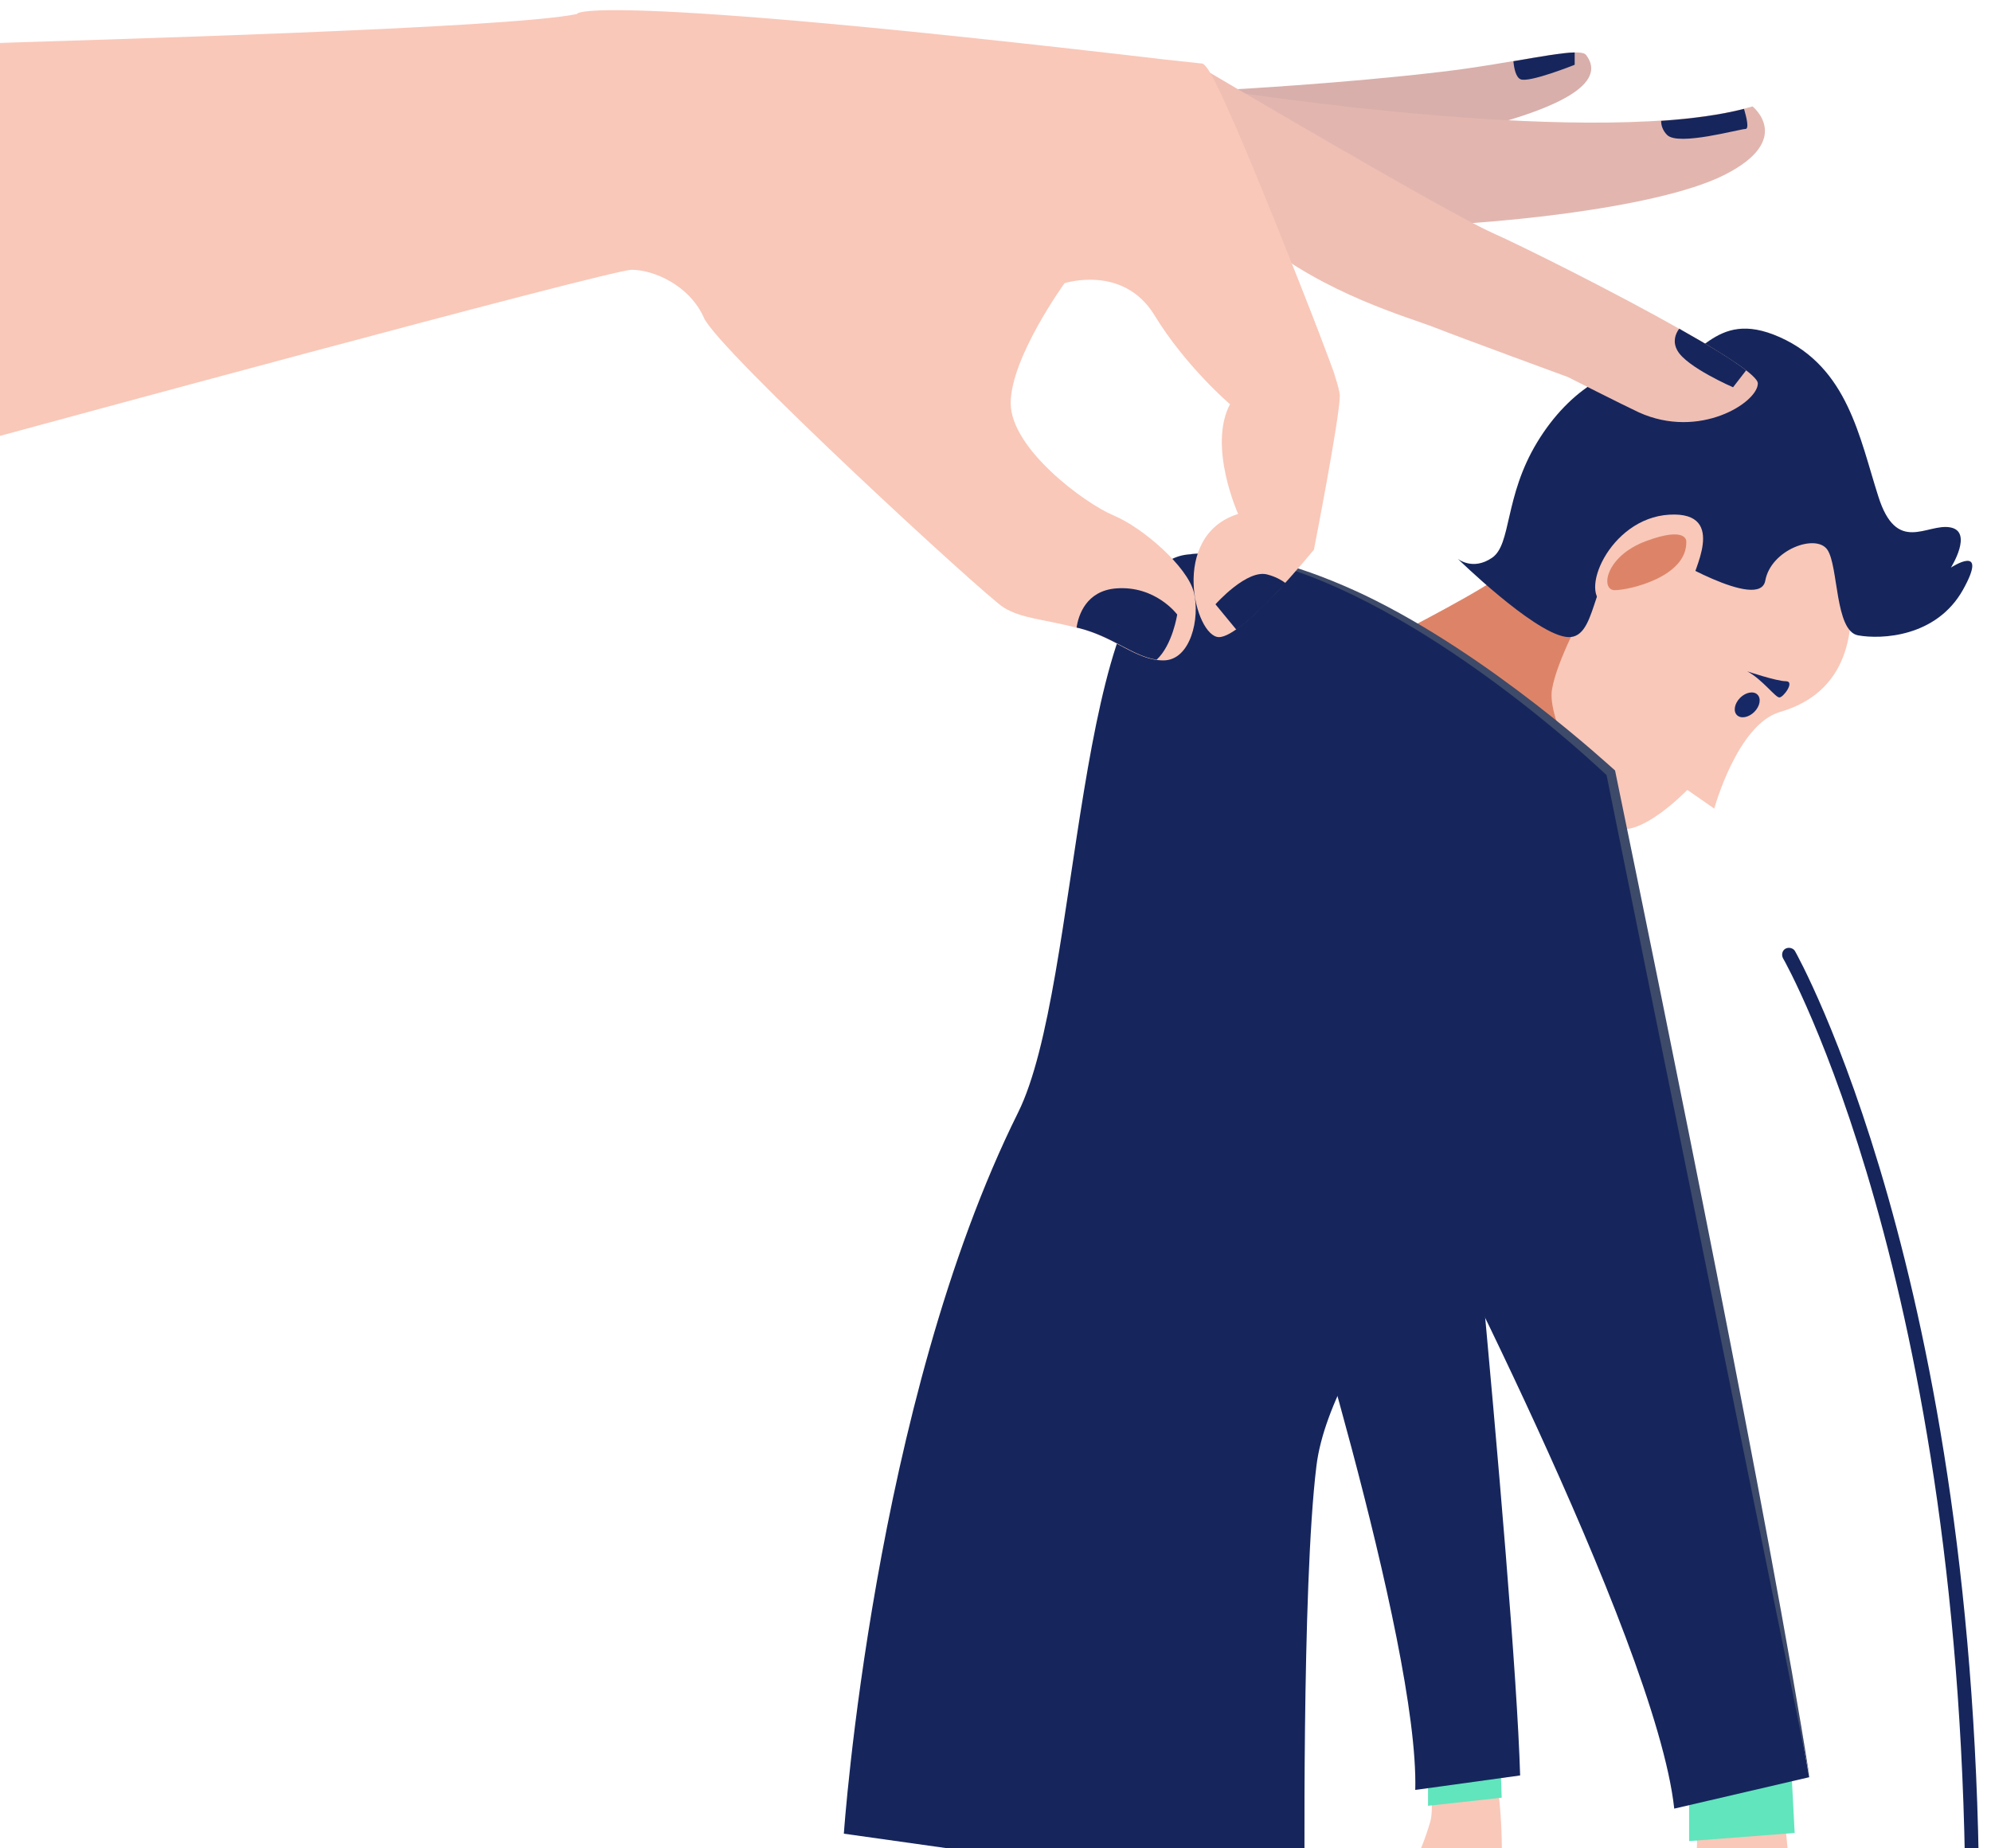 <svg width="126" height="117" viewBox="0 0 126 117" fill="none" xmlns="http://www.w3.org/2000/svg">
<path d="M94.722 112.61L90.574 113.749C90.641 114.419 90.619 114.955 90.507 115.335C89.341 119.378 87.054 121.343 88.175 122.036C88.803 122.438 90.238 118.886 90.238 119.757C90.238 120.941 86.561 126.86 86.942 128.424C87.323 130.01 90.058 122.013 90.597 122.013C91.135 122.013 88.265 130.233 89.52 130.233C90.081 130.233 91.695 122.616 91.942 122.393C92.57 121.835 90.171 129.384 90.888 130.188C91.606 130.97 93.578 121.902 93.758 122.393C93.915 122.817 92.009 127.084 92.771 127.91C93.511 128.803 95.91 120.762 94.722 112.61Z" fill="#F9C8B9"/>
<path d="M112.814 114.508L107.343 115.804C107.433 116.563 107.411 117.166 107.254 117.613C105.707 122.214 102.702 124.448 104.182 125.252C105.012 125.699 106.895 121.656 106.895 122.661C106.895 124.001 102.052 130.769 102.546 132.556C103.039 134.365 106.671 125.252 107.366 125.252C108.083 125.252 104.294 134.633 105.953 134.633C106.693 134.633 108.823 125.944 109.137 125.699C109.966 125.073 106.783 133.673 107.724 134.588C108.666 135.482 111.267 125.14 111.491 125.699C111.693 126.19 109.182 131.037 110.19 131.997C111.199 132.98 114.383 123.8 112.814 114.508Z" fill="#F9C8B9"/>
<path d="M106.895 113.324V116.541L113.576 116.027L113.24 109.661L106.895 113.324Z" fill="#61E5BC"/>
<path d="M90.372 111.068V114.307L95.035 113.793L94.811 107.427L90.372 111.068Z" fill="#61E5BC"/>
<path d="M91.314 55.786L91.022 54.602L81.315 77.073C81.315 77.073 89.812 103.876 89.565 113.302L96.201 112.386C95.843 99.99 91.314 55.786 91.314 55.786Z" fill="#16265C"/>
<path d="M82.682 46.338L87.547 40.597C87.547 40.597 92.883 37.872 94.497 36.755C96.111 35.639 99.317 31.886 99.317 31.886L102.725 34.611L100.214 46.785L91.695 54.424L82.682 46.338Z" fill="#DD8468"/>
<path d="M100.259 38.654C100.259 38.654 98.532 41.781 98.219 43.635C97.882 45.489 100.393 50.046 101.738 51.967C103.061 53.865 106.783 50.001 106.783 50.001L108.487 51.185C108.487 51.185 109.944 45.846 112.657 45.065C115.347 44.283 117.656 42.139 117.051 36.956C116.446 31.774 113.374 28.29 109.54 27.62C105.684 26.905 100.259 38.654 100.259 38.654Z" fill="#F9C8B9"/>
<path d="M110.572 42.496C110.572 42.496 112.433 43.121 113.015 43.121C113.621 43.121 112.859 44.148 112.612 44.148C112.365 44.171 111.513 42.987 110.572 42.496Z" fill="#172866"/>
<path d="M111.02 45.065C110.662 45.422 110.168 45.511 109.922 45.266C109.675 45.02 109.765 44.529 110.124 44.171C110.482 43.814 110.976 43.724 111.222 43.97C111.469 44.216 111.379 44.707 111.02 45.065Z" fill="#172866"/>
<path d="M105.303 35.058C105.303 35.058 111.357 38.721 111.715 36.755C112.074 34.79 114.921 33.762 115.639 34.79C116.356 35.817 116.109 39.95 117.589 40.218C119.069 40.486 122.544 40.329 124.225 37.336C125.907 34.321 123.463 35.929 123.463 35.929C123.463 35.929 124.898 33.651 123.418 33.383C121.938 33.115 120.033 35.125 118.867 31.417C117.679 27.709 116.939 23.264 112.634 21.343C108.33 19.422 107.635 23.242 104.989 23.086C102.344 22.929 99.362 24.56 97.277 28C95.192 31.439 95.663 34.455 94.43 35.304C93.197 36.152 92.255 35.371 92.255 35.371C92.255 35.371 96.941 39.95 99.048 40.307C101.156 40.687 100.595 36.264 102.725 35.393C104.833 34.499 105.303 35.058 105.303 35.058Z" fill="#16265C"/>
<path d="M95.035 73.342C95.035 73.342 84.229 85.158 83.31 92.797C82.368 100.436 82.57 120.182 82.57 120.182L53.403 116.072C53.403 116.072 55.264 88.866 64.433 70.416C68.446 62.331 67.975 35.929 75.127 35.103C86.068 33.852 101.94 48.907 101.94 48.907L95.035 73.342Z" fill="#16265C"/>
<path d="M101.94 48.929L89.363 74.169C89.363 74.169 104.788 103.653 105.954 114.486L114.495 112.498C112.052 98.381 101.94 48.929 101.94 48.929Z" fill="#16265C"/>
<path d="M102.209 48.772C101.963 48.571 94.385 41.513 86.314 37.649C82.884 36.041 78.849 34.633 75.127 35.102C83.624 34.298 95.663 43.456 101.671 49.063C104.227 61.75 113.441 107.137 112.926 104.546L114.518 112.498C111.984 96.483 105.483 64.676 102.209 48.772Z" fill="#3E4A69"/>
<path d="M107.164 36.688C106.94 36.465 109.473 32.355 105.64 32.579C101.806 32.802 99.811 37.761 101.627 38.252C103.443 38.721 107.164 36.688 107.164 36.688Z" fill="#F9C8B9"/>
<path d="M106.716 34.254C106.716 34.254 106.738 33.293 104.16 34.254C101.582 35.214 101.268 37.358 102.187 37.358C103.106 37.358 106.805 36.51 106.716 34.254Z" fill="#DD8468"/>
<path d="M124.831 121.901C124.584 121.901 124.382 121.7 124.382 121.455C124.382 81.182 112.971 60.856 112.836 60.655C112.724 60.432 112.791 60.164 112.993 60.052C113.195 59.94 113.486 60.007 113.598 60.208C113.711 60.41 125.256 80.914 125.256 121.455C125.279 121.7 125.077 121.901 124.831 121.901Z" fill="#16265C"/>
<path d="M77.952 5.664C77.952 5.664 85.014 5.284 91.201 4.547C95.82 4.011 99.945 2.916 100.371 3.475C103.218 7.182 86.673 9.461 86.673 9.461L77.952 5.664Z" fill="#D8AFAB"/>
<path d="M77.952 5.798C77.952 5.798 101.492 9.505 110.908 6.736C110.908 6.736 113.553 8.835 109.137 11.069C104.72 13.303 93.264 14.308 88.78 14.308C84.319 14.308 77.952 5.798 77.952 5.798Z" fill="#E2B6AF"/>
<path d="M73.916 5.016L75.979 4.256C75.979 4.256 91.381 13.37 94.43 14.732C96.29 15.559 102.164 18.485 106.424 20.897C109.159 22.438 111.244 23.778 111.244 24.27C111.244 25.476 107.545 27.843 103.711 26.101C102.613 25.587 99.227 23.868 99.227 23.868C99.227 23.868 92.524 21.411 90.82 20.741C89.116 20.07 83.893 18.641 79.633 15.156C75.373 11.672 73.916 5.016 73.916 5.016Z" fill="#EFBFB4"/>
<path d="M-1.345 2.76C-1.345 2.76 33.113 2.224 36.767 1.129C40.422 0.057 75.149 4.234 75.979 4.234C76.786 4.234 84.79 23.689 84.79 25.051C84.79 26.414 83.153 34.79 83.153 34.79C83.153 34.79 78.669 40.329 77.144 40.329C75.62 40.329 73.983 33.896 78.355 32.534C78.355 32.534 76.427 28.268 77.84 25.587C77.84 25.587 75.037 23.197 73.064 19.959C71.091 16.72 67.37 17.926 67.37 17.926C67.37 17.926 63.962 22.639 63.962 25.52C63.962 28.402 68.648 31.864 70.464 32.623C72.302 33.383 75.149 35.862 75.553 37.493C75.956 39.123 75.351 41.803 73.625 41.803C71.898 41.803 70.621 40.374 68.289 39.771C65.957 39.168 64.679 39.168 63.514 38.453C62.348 37.738 45.466 22.192 44.547 20.115C43.628 18.038 41.341 17.077 39.973 17.077C38.606 17.077 -0.269 27.665 -0.269 27.665L-1.345 2.76Z" fill="#F9C8B9"/>
<path d="M84.632 24.292C84.565 24.046 84.476 23.801 84.408 23.555C84.251 23.064 77.66 5.842 76.337 4.234C76.158 4.011 76.068 4.011 75.956 4.011C75.934 4.011 73.692 3.765 73.692 3.765C36.543 -0.591 36.476 0.884 36.521 0.884C32.284 1.799 5.425 2.536 -1.345 2.76C-1.323 2.76 29.392 2.67 36.274 1.554C36.297 1.554 37.238 1.353 37.216 1.353C40.982 0.683 70.419 4.122 75.687 4.681C76.719 5.708 82.01 17.591 82.66 19.177C83.063 20.137 83.444 21.098 83.803 22.081C83.982 22.572 84.184 23.064 84.341 23.532C84.431 23.778 84.52 24.024 84.588 24.27C84.655 24.515 84.745 24.761 84.767 25.029C84.767 24.806 84.7 24.538 84.632 24.292Z" fill="#F9C8B9"/>
<path d="M76.92 38.252L78.243 39.86C79.185 39.213 80.373 37.984 81.359 36.912C81.09 36.711 80.732 36.51 80.239 36.376C78.938 35.974 76.92 38.252 76.92 38.252Z" fill="#16265C"/>
<path d="M70.62 37.247C68.737 37.403 68.244 38.944 68.132 39.726C68.199 39.749 68.266 39.749 68.334 39.771C70.463 40.329 71.697 41.535 73.199 41.759C74.207 40.821 74.499 38.9 74.499 38.9C74.499 38.9 73.131 37.046 70.62 37.247Z" fill="#16265C"/>
<path d="M110.504 23.443C109.675 22.795 108.173 21.88 106.424 20.897C106.379 20.874 106.334 20.83 106.267 20.807C106.02 21.142 105.841 21.634 106.155 22.192C106.738 23.242 109.675 24.515 109.675 24.515L110.504 23.443Z" fill="#16265C"/>
<path d="M110.37 6.892C108.89 7.272 107.096 7.518 105.124 7.652C105.124 7.92 105.213 8.255 105.505 8.545C106.222 9.26 110.078 8.165 110.459 8.165C110.706 8.165 110.527 7.428 110.37 6.892Z" fill="#16265C"/>
<path d="M99.653 4.1V3.318C98.846 3.34 97.479 3.586 95.775 3.877C95.82 4.346 95.932 4.882 96.223 5.016C96.761 5.261 99.653 4.1 99.653 4.1Z" fill="#16265C"/>
</svg>
